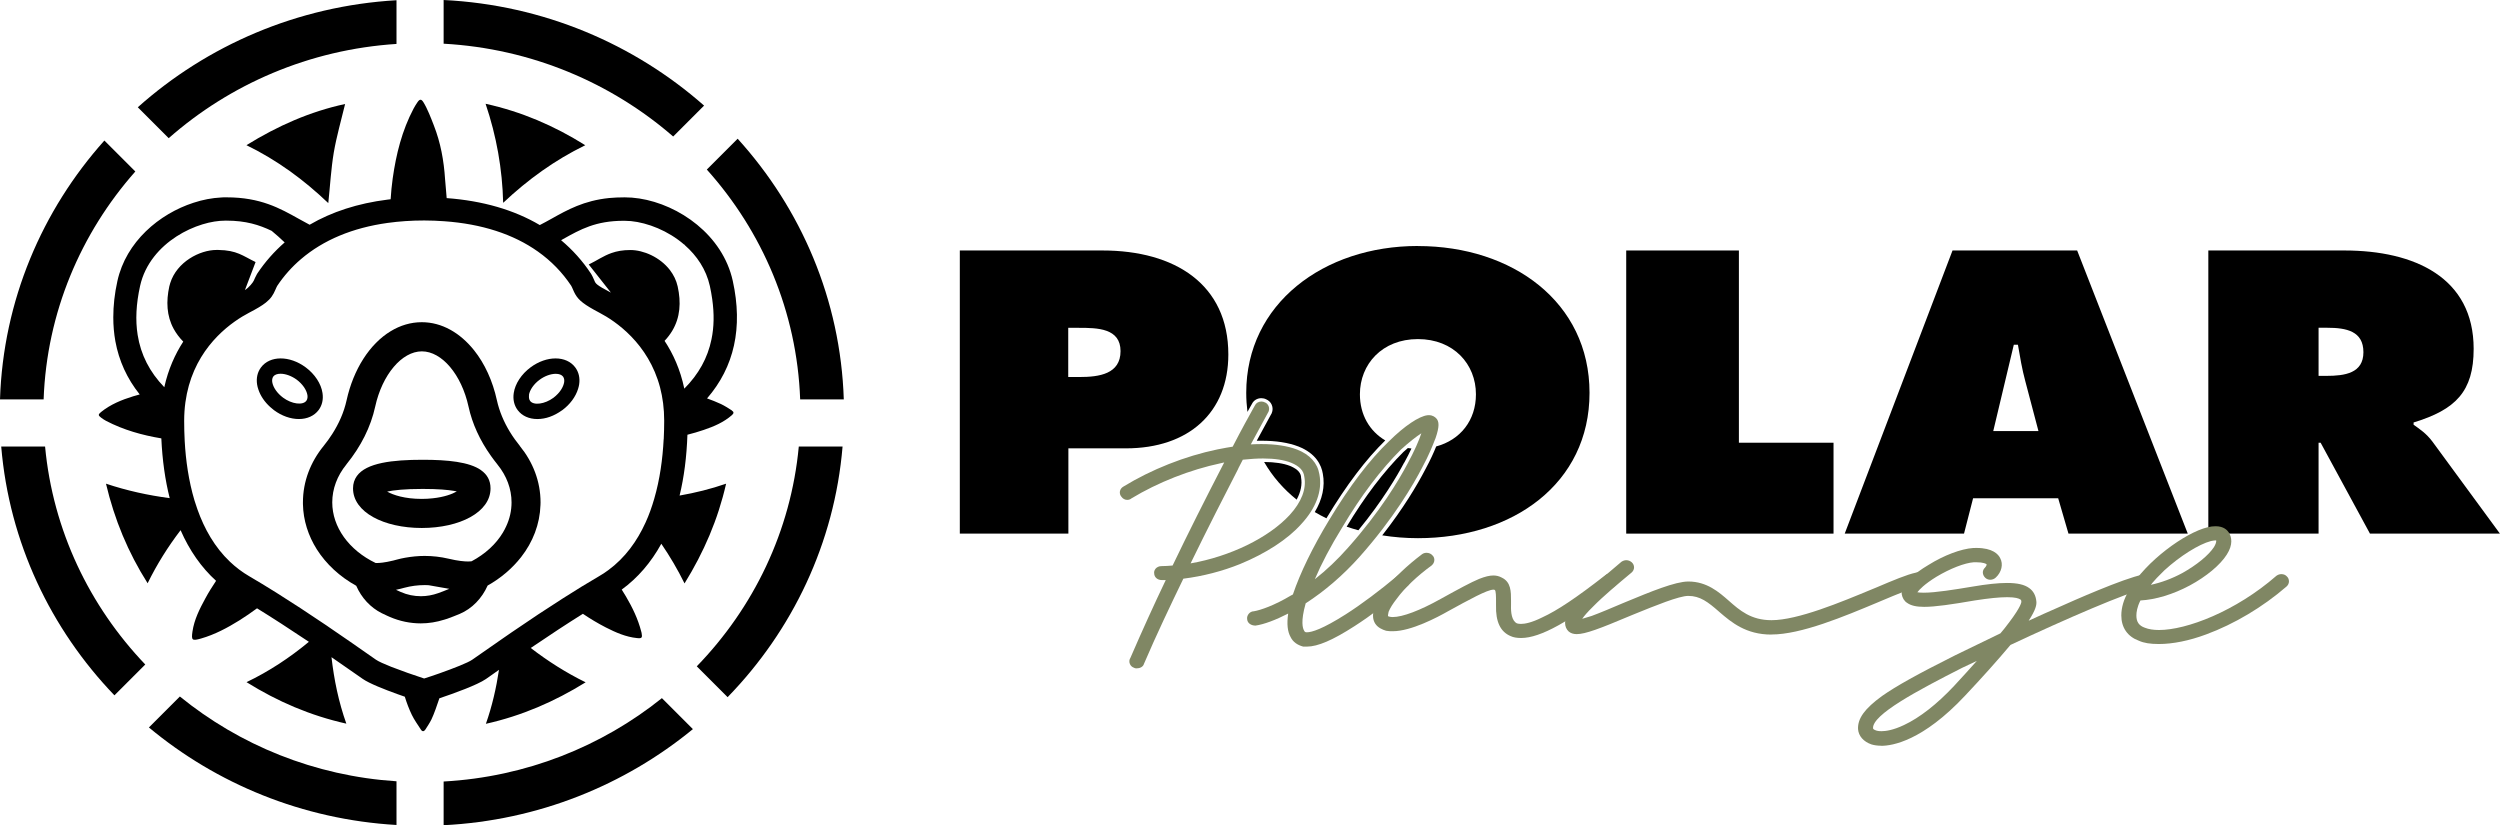 <?xml version="1.0" encoding="UTF-8"?><svg id="Calque_1" xmlns="http://www.w3.org/2000/svg" viewBox="0 0 328.37 108.39"><defs><style>.cls-1{fill:none;}.cls-2{fill:#808764;}</style></defs><path d="m43.84,20.04c.37-2.15.98-4.26,1.49-6.38-4.6.99-8.86,2.87-12.96,5.41,4.02,1.96,7.55,4.55,10.75,7.61.24-2.27.36-4.48.72-6.64Z"/><path d="m76.88,19.08c-4.11-2.58-8.39-4.41-13.1-5.45,1.44,4.27,2.2,8.57,2.31,13.01,3.24-3.05,6.77-5.61,10.79-7.57Z"/><path class="cls-1" d="m58.99,77.35s.02,0,.03-.01l-.86-.15c.02.16.04.32.05.48.27-.1.53-.21.79-.32Z"/><path class="cls-1" d="m59.65,64.49c-.88.44-1.82.77-2.81.97,1.5-.16,2.54-.55,3.16-.9-.1-.02-.22-.04-.35-.07Z"/><path class="cls-1" d="m37.03,52.44c1.26.93,2.85,1.09,3.4.36.22-.29.22-.66.18-.92-.11-.75-.69-1.6-1.51-2.2-.73-.54-1.56-.82-2.25-.82-.5,0-.92.15-1.15.46-.22.29-.22.66-.18.92.11.75.69,1.6,1.51,2.2Z"/><path class="cls-1" d="m77.83,36.32c.1.21.18.39.24.53.16.37.23.55,2.08,1.52h0s.05.03.08.04l-2.01-2.55"/><path class="cls-1" d="m88.28,43.48c-.27.44-.6.88-.99,1.29,1.13,1.71,2.07,3.78,2.59,6.27,1.89-1.9,3.07-4.04,3.57-6.47-1.52-.37-3.03-.74-4.56-1-.2-.03-.41-.06-.61-.09Z"/><path class="cls-1" d="m74.14,49.32c-.23-.31-.65-.46-1.15-.46-.68,0-1.52.28-2.25.82-.82.6-1.4,1.45-1.51,2.2-.04.26-.04.62.18.92.55.74,2.14.57,3.4-.36.23-.17.44-.36.63-.56,0-.01,0-.02,0-.04-.07-.33.05-.44.37-.51.02,0,.05,0,.07-.01.24-.36.39-.73.45-1.09.04-.26.04-.62-.18-.92Z"/><path d="m89.89,32.07s-.01.03-.02.04c.03.03.06.06.09.08-.03-.04-.05-.08-.07-.12Z"/><path d="m96.1,53.89c-.46-.29-.92-.59-1.4-.82-.6-.28-1.22-.52-1.83-.74,3.58-4.13,4.73-9.3,3.38-15.43-1.33-6.04-7.05-10.02-12.28-10.83-.65-.1-1.29-.15-1.92-.15-.73,0-1.4.03-2.04.09-3.32.34-5.48,1.55-7.57,2.72-.5.28-1.01.56-1.54.83-3.39-2-7.5-3.19-12.23-3.54-.05-.85-.15-1.56-.21-2.47-.16-2.46-.58-4.79-1.48-7.09-.36-.93-.84-2.19-1.37-3.04-.28-.45-.5-.41-.79.03-.18.26-.35.54-.5.82-1.52,2.88-2.29,5.98-2.74,9.17-.13.91-.21,1.82-.27,2.73-.14.02-.27.03-.41.05-3.89.49-7.32,1.6-10.23,3.3-.49-.26-.97-.52-1.43-.78-2.47-1.38-5.02-2.82-9.47-2.82-.04,0-.09,0-.13,0-.2,0-.41,0-.61.02-1.17.06-2.4.29-3.61.69-4.51,1.46-8.86,5.12-10,10.28-.37,1.66-.54,3.25-.54,4.77,0,1.08.09,2.12.27,3.13.47,2.58,1.53,4.91,3.2,7-.28.08-.57.16-.85.24-1.52.47-2.98,1.06-4.23,2.07-.39.32-.39.44,0,.73.22.16.44.32.68.44,2.29,1.19,4.73,1.87,7.24,2.29.13,2.86.5,5.48,1.1,7.85-2.83-.37-5.61-.98-8.37-1.9,1.11,4.7,2.89,9.01,5.47,13.08,1.22-2.49,2.67-4.8,4.33-6.97,1.17,2.67,2.73,4.9,4.66,6.65-.5.75-.98,1.51-1.41,2.31-.75,1.38-1.46,2.78-1.69,4.35-.17,1.17-.04,1.25,1.12.92,1.81-.52,3.46-1.4,5.05-2.39.8-.5,1.56-1.03,2.31-1.58,2.03,1.25,4.31,2.73,6.81,4.4-2.53,2.1-5.23,3.88-8.19,5.3,4.09,2.55,8.38,4.39,13.11,5.45-1.02-2.87-1.61-5.76-1.95-8.73,1.18.81,2.4,1.66,3.67,2.55l.43.3c.86.6,2.84,1.38,4.59,2.01.33.12.64.23.94.33.25.81.55,1.61.92,2.38.33.68.79,1.31,1.2,1.95.18.28.4.25.57,0,.28-.44.58-.88.81-1.35.35-.73.76-1.93,1.04-2.77,1.93-.65,4.98-1.75,6.11-2.53l.43-.3c.44-.31.87-.61,1.29-.91-.36,2.39-.9,4.76-1.72,7.09,4.73-1.06,9-2.91,13.1-5.45-2.59-1.27-4.97-2.79-7.21-4.51,2.5-1.7,4.79-3.2,6.85-4.49.96.65,1.96,1.25,3.01,1.79,1.3.66,2.62,1.25,4.1,1.4.64.07.72-.04.6-.68-.01-.06-.03-.12-.05-.19-.42-1.64-1.15-3.14-2-4.59-.18-.31-.37-.61-.56-.91,2.11-1.54,3.85-3.56,5.2-6.02,1.13,1.65,2.15,3.38,3.05,5.21,2.54-4.11,4.39-8.39,5.46-13.1-2.02.7-4.06,1.2-6.11,1.56.59-2.42.93-5.09,1.03-7.99.72-.18,1.43-.39,2.14-.63,1.33-.45,2.63-1,3.71-1.95.27-.24.26-.42-.02-.6Zm-74.52-3.03c-1.93-2-3.09-4.27-3.5-6.87-.31-1.94-.2-4.08.32-6.43.32-1.46.98-2.75,1.84-3.85,1.65-2.11,4.06-3.54,6.35-4.24,1.07-.33,2.11-.49,3.03-.49.04,0,.08,0,.11,0,2.57,0,4.32.56,5.95,1.34.59.49,1.16.99,1.71,1.52-1.36,1.19-2.57,2.55-3.59,4.08-.02.03-.04.07-.06.1-.19.34-.31.62-.4.83-.1.24-.62.9-1.17,1.25-.18-.18.17.19,0,0l1.4-3.68c-1.7-.82-2.43-1.55-4.91-1.59-.07,0-.14,0-.21,0-2.22,0-5.22,1.57-6.09,4.35-.04.14-.09.28-.12.43-.43,1.97-.36,3.87.57,5.58.32.58.73,1.14,1.26,1.68-1.07,1.65-1.97,3.63-2.49,5.99Zm65.59,6.84c-.13,2.54-.49,5.25-1.24,7.82-.31,1.07-.68,2.12-1.14,3.12-1.11,2.44-2.68,4.62-4.88,6.24-.39.29-.81.57-1.25.82-1.44.84-3.03,1.81-4.75,2.91-2.04,1.3-4.28,2.78-6.7,4.44-.41.28-.82.56-1.23.85-1.13.78-2.31,1.6-3.52,2.45l-.43.3c-.57.4-2.44,1.13-4.3,1.79-.7.25-1.39.48-2.02.68-1.35-.44-3-1.02-4.31-1.53-.93-.37-1.69-.71-2.02-.94l-.43-.3c-2.02-1.42-3.93-2.74-5.74-3.97-.1-.07-.2-.14-.3-.21-2.41-1.63-4.63-3.08-6.64-4.34-1.26-.79-2.44-1.5-3.53-2.14-.95-.55-1.79-1.2-2.54-1.91-1.99-1.89-3.35-4.29-4.27-6.88-.14-.39-.27-.79-.39-1.18-.76-2.56-1.14-5.24-1.28-7.78-.05-.91-.07-1.81-.07-2.67,0-1.71.23-3.24.61-4.61,1.58-5.65,5.83-8.49,7.89-9.57,1.04-.54,1.73-.95,2.22-1.34.67-.53.97-1.01,1.27-1.71.07-.16.13-.31.23-.49.88-1.32,1.93-2.5,3.13-3.52,2.93-2.5,6.76-4.11,11.38-4.75,1.52-.21,3.12-.32,4.8-.32.9,0,1.78.04,2.63.1,4.92.35,9.07,1.69,12.3,3.98,1.74,1.23,3.21,2.74,4.38,4.5.1.18.16.33.23.49.1.23.19.43.3.62.47.82,1.19,1.38,3.18,2.43,2.09,1.09,6.43,4.01,7.96,9.82.34,1.3.54,2.75.54,4.36,0,.78-.02,1.59-.06,2.42Zm2.71-6.66c-.52-2.49-1.46-4.56-2.59-6.27.4-.42.72-.85.99-1.29,1.08-1.79,1.19-3.78.73-5.86-.18-.81-.54-1.52-1.01-2.14-1.31-1.71-3.49-2.64-5.2-2.64-1.01,0-1.79.15-2.47.39-1.09.38-1.92.99-3,1.51l.9,1.14,2.01,2.55s-.05-.03-.08-.04h0c-1.85-.97-1.93-1.15-2.08-1.52-.06-.14-.14-.32-.24-.53-.05-.09-.1-.19-.16-.3-.02-.03-.04-.07-.06-.1-1.1-1.67-2.42-3.13-3.92-4.39.08-.04.15-.09.23-.13,2.32-1.3,4.32-2.42,7.99-2.42.04,0,.08,0,.11,0,.27,0,.55.02.84.04,2.21.22,4.89,1.26,7,3.09,0-.01.01-.03.02-.04.03.04.05.08.07.12,1.56,1.37,2.79,3.16,3.28,5.36.13.59.23,1.17.31,1.73.27,1.91.24,3.66-.1,5.28-.5,2.44-1.68,4.57-3.57,6.47Z"/><path d="m68.29,58.58c-.96-1.18-1.77-2.48-2.35-3.88-.28-.68-.51-1.38-.67-2.11h0c-.56-2.57-1.61-4.84-3-6.58-1.83-2.29-4.23-3.69-6.87-3.69-1.45,0-2.83.42-4.08,1.18-2.76,1.67-4.9,5-5.8,9.09-.35,1.59-1.02,3.07-1.89,4.43-.35.54-.72,1.06-1.12,1.55-1.72,2.11-2.72,4.66-2.72,7.41,0,.08,0,.15,0,.23.04,2.14.7,4.16,1.82,5.94,1.23,1.94,3.01,3.59,5.18,4.79.69,1.58,1.87,2.86,3.35,3.6.23.11.47.23.72.34.12.05.24.11.36.16,1.3.56,2.68.84,4.05.84,1.04,0,2.08-.17,3.09-.49.13-.04.26-.07.39-.12.52-.19,1.07-.4,1.62-.63,1.63-.69,2.93-2.04,3.68-3.73,1.75-.98,3.24-2.26,4.4-3.74,1.54-1.97,2.46-4.32,2.54-6.84,0-.11.01-.23.01-.34,0-2.75-1-5.3-2.72-7.41Zm-9.3,18.77c-.25.11-.52.21-.79.32-.21.08-.43.16-.65.24-.73.26-1.49.4-2.26.4-.91,0-1.8-.18-2.64-.55-.21-.09-.42-.19-.64-.29.38-.08.75-.17,1.1-.27.87-.23,1.76-.35,2.65-.35.19,0,.38,0,.57.02l1.82.32.86.15s-.02,0-.03.01Zm2.94-3.63c-.07.01-.21.03-.45.03-.46,0-1.28-.06-2.58-.37-1.02-.24-2.08-.36-3.13-.36-.86,0-1.72.09-2.57.24-.36.07-.72.14-1.07.24-.17.05-.34.09-.49.13-1.15.28-1.82.32-2.13.32-.07,0-.13,0-.17,0-3.52-1.69-5.7-4.73-5.7-7.96,0-1.77.64-3.49,1.86-4.99,0,0,0-.01.01-.02,1.92-2.37,3.19-4.92,3.77-7.57.92-4.2,3.5-7.26,6.13-7.26s5.21,3.05,6.13,7.26c.49,2.25,1.49,4.43,2.96,6.49.26.37.54.73.83,1.1,1.22,1.5,1.86,3.22,1.86,4.99,0,1.08-.24,2.14-.7,3.13-.13.28-.27.56-.44.84-.9,1.5-2.3,2.8-4.12,3.77Z"/><path d="m63.18,61.75c-1.55-1.08-4.38-1.36-7.66-1.36-3.97,0-7.41.4-8.65,2.14-.32.45-.5.98-.5,1.62,0,3.13,4.05,5.2,9.03,5.2s9.03-2.07,9.03-5.2c0-1.07-.46-1.84-1.26-2.4Zm-6.34,3.7c-.44.05-.92.08-1.44.08-2.25,0-3.75-.51-4.55-.96.82-.18,2.24-.35,4.67-.35,2.02,0,3.31.12,4.13.26.13.02.24.04.35.07-.61.35-1.66.74-3.16.9Z"/><path d="m40.15,48.25c-2.12-1.57-4.7-1.56-5.87.01-.46.62-.64,1.39-.51,2.24.03.21.09.44.18.7.28.82.81,1.6,1.54,2.26.16.14.32.28.49.41,1.02.76,2.19,1.17,3.28,1.17s2.02-.42,2.59-1.18c.46-.62.64-1.39.51-2.24-.18-1.22-1.01-2.48-2.21-3.37Zm-4.26,1.21c.18-.24.52-.37.96-.37.66,0,1.45.29,2.11.77.77.57,1.31,1.35,1.42,2.04.03.21.03.51-.14.74h0c-.47.63-1.93.43-3.06-.41-.77-.57-1.31-1.35-1.42-2.04-.03-.21-.03-.51.14-.74Z"/><path d="m75.56,48.26c-1.17-1.57-3.75-1.58-5.87-.01-1.2.89-2.03,2.15-2.21,3.37-.13.84.05,1.62.51,2.24.57.76,1.49,1.18,2.59,1.18s2.2-.4,3.23-1.14l.05-.03c1-.74,1.75-1.75,2.07-2.79.07-.22.11-.41.14-.58.13-.85-.05-1.62-.51-2.24Zm-6.09,3.65c.1-.69.65-1.48,1.42-2.04.65-.48,1.44-.77,2.11-.77.44,0,.78.13.96.37.17.23.17.53.14.74-.05.31-.19.65-.41.99-.12.18-.25.35-.41.52-.19.2-.39.38-.59.53-1.14.84-2.6,1.03-3.06.41-.17-.23-.17-.53-.14-.74Z"/><path d="m52.08,5.77V.03c-13.05.76-24.89,5.95-33.98,14.06l4.06,4.06c8.04-7.08,18.46-11.64,29.93-12.38Z"/><path d="m17.77,22.52l-4.06-4.06C5.53,27.61.42,39.47,0,52.46h5.73c.41-11.41,4.88-21.83,12.04-29.93Z"/><path d="m88.42,17.93l4.06-4.06C83.31,5.79,71.39.65,58.27,0v5.74c11.53.64,22.03,5.14,30.15,12.19Z"/><path d="m105.1,52.46h5.73c-.42-13.11-5.62-25.06-13.94-34.24l-4.05,4.05c7.29,8.13,11.84,18.65,12.26,30.18Z"/><path d="m23.63,91.48l-4.07,4.07c8.88,7.39,20.16,12.09,32.52,12.81v-5.74c-10.78-.7-20.63-4.77-28.46-11.14Z"/><path d="m5.91,58.65H.16c1.05,12.59,6.51,23.98,14.87,32.68l4.05-4.05c-7.32-7.66-12.13-17.62-13.16-28.63Z"/><path d="m58.27,102.65v5.74c12.43-.62,23.78-5.27,32.74-12.62l-4.07-4.07c-7.9,6.34-17.82,10.35-28.67,10.95Z"/><path d="m104.92,58.65c-1.04,11.13-5.95,21.19-13.4,28.87l4.05,4.05c8.49-8.73,14.04-20.21,15.1-32.92h-5.75Z"/><path d="m126.06,32.9h18.75c9.51,0,16.53,4.44,16.53,13.66,0,7.6-5.19,12.33-13.45,12.33h-7.56v11.2h-14.26v-37.19Zm14.26,16.62h1.46c2.59,0,5.4-.39,5.4-3.4s-3.03-3.06-5.46-3.06h-1.41v6.46Z"/><path d="m213.6,32.9h14.8v25.25h12.43v11.94h-27.23v-37.19Z"/><path d="m257.97,70.09h-15.67l14.16-37.19h16.37l14.53,37.19h-15.67l-1.35-4.64h-11.18l-1.19,4.64Zm9.78-13.46l-1.73-6.56c-.43-1.58-.7-3.21-.97-4.79h-.54l-2.7,11.34h5.94Z"/><path d="m290.06,32.9h17.88c9.19,0,16.97,3.55,16.97,12.92,0,5.62-2.38,7.99-7.89,9.67v.3c.76.54,1.67,1.13,2.48,2.22l8.86,12.08h-17.07l-6.48-11.94h-.27v11.94h-14.48v-37.19Zm14.48,16.47h1.03c2.43,0,4.86-.35,4.86-3.11s-2.22-3.21-4.76-3.21h-1.13v6.31Z"/><path class="cls-2" d="m149.34,87.79c-.11,0-.26,0-.41-.09-.23-.08-.42-.25-.52-.49-.12-.27-.09-.57.07-.81,1.55-3.58,3.12-7.03,4.64-10.21h-.53c-.56,0-.99-.38-.99-.89-.04-.17.03-.41.18-.6.18-.21.46-.34.75-.34.5,0,1-.04,1.49-.08,1.99-4.15,4.22-8.59,6.78-13.54-.14.03-.29.06-.44.1-4.08.87-8.25,2.51-11.76,4.63-.1.1-.31.19-.54.19-.31,0-.59-.16-.77-.42-.16-.18-.24-.45-.19-.71.05-.26.21-.48.46-.62,3.68-2.25,8.06-3.99,12.34-4.88l.37-.07c.56-.11,1.08-.21,1.64-.29,1.2-2.33,2.19-4.1,2.67-4.97l.26-.46c.13-.29.46-.5.83-.5.17,0,.33.04.48.12.18.06.37.24.47.47.1.24.1.5,0,.74l-2.33,4.3c.48-.03.95-.04,1.4-.04,1.85,0,3.42.24,4.68.72,1.68.66,2.69,1.78,2.93,3.26.41,2.17-.44,4.45-2.44,6.59-1.76,1.95-4.6,3.8-7.99,5.19-2.3.93-4.87,1.6-7.44,1.92-1.66,3.43-3.55,7.39-5.18,11.2-.08.32-.45.57-.9.57Zm13.31-26.24c-1.8,3.5-4.01,7.81-6.27,12.45,5.19-.91,10.23-3.35,13-6.34,1.57-1.71,2.24-3.45,1.94-5.04-.09-.81-.64-1.39-1.73-1.84-.93-.37-2.17-.56-3.69-.56-.81,0-1.71.06-2.66.16l-.6,1.16Z"/><path class="cls-1" d="m163.53,60.81l-.47.91c-1.7,3.31-3.76,7.33-5.89,11.67,4.79-1,9.32-3.28,11.88-6.03.53-.58.95-1.16,1.26-1.73-1.74-1.39-3.19-3.05-4.29-4.96-.04,0-.08,0-.12,0-.73,0-1.53.05-2.37.14Z"/><path class="cls-1" d="m159.99,59.48c-4.27.89-8.59,2.61-12.21,4.83-.27.15-.32.44-.11.69.09.14.24.22.39.22.11,0,.22-.04.31-.12,3.51-2.12,7.73-3.8,11.89-4.69.43-.1.92-.2,1.35-.25-2,3.85-4.65,9.03-7.29,14.55-.59.05-1.19.1-1.78.1-.27,0-.54.2-.49.49,0,.25.22.44.54.44h1.24c-1.73,3.6-3.4,7.3-4.97,10.9-.16.25,0,.59.27.64.05.05.11.05.22.05.22,0,.43-.1.49-.3,1.62-3.8,3.46-7.64,5.3-11.44,2.49-.3,5.13-.94,7.57-1.92,3.24-1.33,6.05-3.11,7.84-5.08.56-.6,1.01-1.21,1.38-1.82-.3-.19-.59-.4-.88-.61-.34.6-.77,1.19-1.31,1.79-3.03,3.25-8.59,5.82-14.1,6.61,2.7-5.57,5.4-10.8,7.35-14.6.92-.11,1.78-.17,2.59-.18-.16-.32-.32-.65-.46-.99-.51.01-1.04.04-1.59.09l.98-1.8c-.15-.51-.28-1.02-.39-1.56-.52.94-1.16,2.14-1.88,3.55-.76.1-1.46.25-2.22.39Z"/><path class="cls-1" d="m186.22,44.54c-4.7,0-7.62,3.3-7.62,7.25,0,4.24,3.13,7.15,7.62,7.15s7.62-2.91,7.62-7.15c0-3.95-2.92-7.25-7.62-7.25Z"/><path class="cls-1" d="m165.91,59.78c1.53,0,2.84.19,3.86.59,1.19.49,1.89,1.18,2,2.17.22,1.17-.04,2.4-.74,3.64.29.21.58.41.88.61.88-1.47,1.21-2.97.95-4.39-.22-1.33-1.13-2.32-2.65-2.91-1.21-.46-2.73-.69-4.52-.69-.19,0-.39,0-.59.01.14.34.3.67.46.99.12,0,.24-.01.36-.01Z"/><path class="cls-1" d="m166.2,53.91c.11-.25,0-.54-.27-.64-.09-.05-.18-.07-.27-.07-.19,0-.36.1-.43.27-.17.31-.58,1.03-1.15,2.07.11.53.24,1.05.39,1.56l1.72-3.18Z"/><path d="m170.31,65.63c.55-1.01.75-2.01.58-2.93v-.03s0-.03,0-.03c-.04-.38-.24-.94-1.44-1.44-.86-.34-2.01-.51-3.41-.52,1.1,1.91,2.55,3.57,4.29,4.96Z"/><path class="cls-2" d="m171.22,84.93h-.05c-.78-.21-1.34-.62-1.64-1.23-.42-.73-.53-1.75-.33-3.11-1.65.85-3.21,1.43-4.29,1.58h-.01c-.55,0-1.06-.31-1.09-.84-.04-.24.04-.5.2-.7.17-.21.42-.34.68-.34.89-.15,2.69-.77,4.85-2.06l.05-.03.05-.02s.09-.05.18-.1h0c.95-2.82,2.59-6.19,4.75-9.76,2.71-4.5,5.3-7.9,7.91-10.4,1.99-1.97,3.92-3.26,5.02-3.38.06,0,.12-.01.18-.01.52,0,.81.27.92.37.47.43.46,1.17-.04,2.64l-.09.22c-.29.75-.78,2.01-1.67,3.65-1.14,2.21-3.74,6.68-8.22,11.72-2.15,2.41-4.6,4.52-7.08,6.11-.69,2.42-.38,3.3-.22,3.57.09.19.14.2.26.24,0,0,.06,0,.11,0,.64,0,2.04-.41,5.11-2.36,2.04-1.3,4.52-3.16,6.82-5.09.17-.16.41-.25.67-.25s.49.09.68.27c.2.18.3.44.28.71-.02.27-.16.53-.38.68-2.2,1.91-4.8,3.88-6.93,5.24-2.84,1.83-4.82,2.68-6.24,2.68h-.43Zm15.46-28.01c-.66.43-1.57,1.13-2.68,2.14-2.66,2.65-5.26,6.09-7.7,10.21-1.53,2.48-2.73,4.76-3.6,6.81,1.54-1.21,2.99-2.59,4.35-4.13,4.26-4.78,6.7-8.92,7.78-10.96.95-1.74,1.55-3.13,1.86-4.07Z"/><path class="cls-1" d="m188.3,55.24c-.1-.09-.28-.25-.62-.25-.04,0-.09,0-.13,0-.97.1-2.81,1.33-4.76,3.25,0,0-.01.02-.02.02.34.14.69.27,1.05.37,1.77-1.6,2.98-2.37,3.56-2.61-.07.48-.36,1.45-1.02,2.91.41,0,.81-.04,1.2-.09.26-.61.45-1.1.58-1.44.54-1.58.38-1.97.16-2.17Z"/><path class="cls-1" d="m173.93,74.47c.97-.87,1.9-1.81,2.79-2.81.61-.69,1.17-1.35,1.71-2.01-.52-.14-1.03-.3-1.54-.47-.07.11-.14.22-.2.34-1.08,1.75-2,3.41-2.75,4.96Z"/><path class="cls-1" d="m187.44,54.11c.08,0,.16-.01.23-.01.69,0,1.1.37,1.22.49.73.66.56,1.73.07,3.15l-.08.2c-.08.2-.17.44-.28.7,3.17-.85,5.22-3.41,5.22-6.85,0-3.95-2.92-7.25-7.62-7.25s-7.62,3.3-7.62,7.25c0,2.69,1.26,4.84,3.33,6.06.08-.08.16-.16.24-.24.79-.78,3.49-3.33,5.28-3.51Z"/><path class="cls-1" d="m177.38,72.26c-2,2.27-4,3.95-5.67,5.13.86-2.37,2.27-5.18,4.21-8.33.04-.06.07-.12.11-.18-.34-.13-.68-.28-1.01-.42-.02.04-.05.08-.07.11-2.32,3.85-3.89,7.2-4.76,9.81-.16.1-.27.2-.43.25-2.32,1.38-4.16,1.97-5.08,2.12-.27,0-.49.3-.43.54,0,.3.32.44.6.44,1.08-.15,2.86-.79,4.97-1.97-.38,1.63-.38,2.91.11,3.75.27.54.76.84,1.35.99h.38c1.3,0,3.24-.84,6-2.61,2.16-1.38,4.76-3.35,6.92-5.23.22-.15.27-.49.05-.69-.11-.1-.24-.15-.38-.15s-.27.05-.38.15c-2.16,1.82-4.7,3.75-6.86,5.13-1.18.75-3.92,2.43-5.35,2.43-.08,0-.15,0-.22-.01-.16-.05-.38-.1-.54-.44-.27-.44-.54-1.53.22-4.09,2.27-1.43,4.76-3.45,7.13-6.12.82-.92,1.56-1.82,2.26-2.7-.38-.07-.76-.16-1.13-.25-.62.77-1.27,1.55-1.99,2.35Z"/><path class="cls-1" d="m185.72,58.18c-.24.19-.51.42-.8.67.15.02.31.05.47.06.12-.26.24-.51.33-.73Z"/><path class="cls-1" d="m183.71,58.74s.07-.07.11-.1c-.37-.1-.72-.23-1.05-.37-3.25,3.12-5.97,7.23-7.75,10.18.33.15.67.29,1.01.42,3.14-5.26,5.91-8.37,7.67-10.13Z"/><path class="cls-1" d="m185.22,61.21c-1.11,2.1-3,5.18-5.84,8.69.37.09.75.17,1.13.25,2.86-3.59,4.77-6.76,5.9-8.94.5-.91.87-1.71,1.15-2.36-.39.05-.79.09-1.2.09-.3.66-.67,1.41-1.14,2.27Z"/><path d="m186.22,32.31c-12.37,0-22.53,7.6-22.53,19.28,0,.86.06,1.7.16,2.51.13-.23.25-.44.34-.61.1-.19.19-.34.25-.44.22-.46.7-.75,1.23-.75.22,0,.44.05.64.15.33.14.59.39.73.72.15.35.15.75,0,1.09v.03s-.03.03-.03.03l-1.94,3.57c.21,0,.42,0,.63,0,1.9,0,3.53.25,4.85.76,2.31.91,3.02,2.46,3.2,3.58.31,1.66-.06,3.37-1.06,5.03.5.29,1.01.57,1.53.82,2.64-4.39,5.18-7.73,7.73-10.23-2.06-1.22-3.33-3.37-3.33-6.06,0-3.95,2.92-7.25,7.62-7.25s7.62,3.3,7.62,7.25c0,3.44-2.06,6-5.22,6.85-.3.75-.75,1.76-1.41,2.98-1.1,2.12-2.92,5.18-5.68,8.7,1.52.24,3.08.37,4.7.37,12.43,0,22.53-7.15,22.53-19.09s-10.16-19.28-22.53-19.28Z"/><path d="m184.44,60.78c.39-.71.7-1.32.95-1.87-.16-.01-.31-.04-.47-.06-.19.16-.38.33-.59.52-2.57,2.56-5.08,5.86-7.45,9.81.5.17,1.02.33,1.54.47,3.18-3.88,5.09-7.14,6.01-8.88Z"/><path class="cls-2" d="m199.81,83.8c-.57,0-1.03-.08-1.37-.24-1.36-.56-2-1.89-1.94-4.07v-.43c0-.66,0-1.49-.17-1.57-.05-.03-.08-.04-.17-.04-.81,0-3.2,1.32-5.97,2.84-1.38.79-4.85,2.62-7.24,2.62-.34,0-.58,0-.89-.06-.5-.15-1.1-.42-1.43-.94-.63-1-.22-2.48,1.21-4.4,1.18-1.52,2.98-3.24,4.95-4.72.17-.12.37-.18.58-.18.32,0,.61.13.79.35.14.12.24.35.24.58,0,.26-.12.52-.34.72-1.9,1.38-3.56,2.96-4.59,4.37-.55.7-.89,1.25-1.08,1.73-.09.4-.09.53-.08.57,0,0,0,0,0,0,.01,0,.07.04.19.07.13.03.27.05.44.05,1.28,0,3.57-.86,6.27-2.37,2.44-1.35,3.99-2.19,5.07-2.64.79-.31,1.37-.45,1.87-.45.4,0,.76.09,1.11.28,1.21.58,1.21,1.83,1.21,3.03v.62c-.03.9.08,2.02.78,2.36.12.04.31.07.53.07.49,0,1.38-.15,2.8-.86,1.97-.9,4.5-2.6,8.25-5.52.16-.15.39-.24.63-.24.28,0,.54.12.74.34.15.13.25.35.25.59,0,.26-.12.52-.34.72-5.89,4.66-9.79,6.82-12.3,6.82Z"/><path class="cls-2" d="m232.66,83.35c-3.34,0-5.25-1.62-6.78-2.93l-.1-.09c-1.43-1.25-2.47-2.06-4.03-2.06-1.21,0-4.34,1.28-7.1,2.4l-.68.28c-3.84,1.62-5.75,2.34-6.87,2.34-.45,0-.79-.12-1.06-.35-.3-.27-.47-.68-.47-1.12,0-1.41,1.66-3.21,7.4-8.03.21-.14.42-.21.64-.21.26,0,.51.1.71.27.2.18.31.42.31.67s-.11.49-.31.67c-1.87,1.56-3.78,3.16-5.06,4.47-.79.77-1.21,1.28-1.44,1.62.3-.08.7-.2,1.25-.38,1.16-.43,2.53-1.01,4.08-1.67l.36-.15c3.36-1.39,6.54-2.7,8.25-2.7,2.44,0,4.03,1.4,5.32,2.53,1.43,1.26,2.9,2.55,5.6,2.55,3.45,0,9.11-2.36,13.25-4.08l.49-.2c2.26-.96,4.05-1.72,5.25-1.97.03-.02.13-.04.24-.04.38,0,.75.26.91.64.08.33.03.6-.12.81-.14.21-.35.35-.59.4-.99.23-2.82.98-5.09,1.94l-.33.14c-4.51,1.89-10.12,4.24-14.01,4.24Z"/><path class="cls-2" d="m247.09,97.95c-.47,0-.9-.06-1.27-.17-1.05-.36-1.71-1.11-1.77-2.02-.06-1.4.88-2.69,3.15-4.34,1.85-1.3,4.64-2.86,9.63-5.36l5.92-2.87c.36-.41.7-.85,1-1.25l.22-.29c1.51-2,1.53-2.57,1.53-2.59,0-.23-.06-.28-.13-.32-.2-.14-.65-.3-1.73-.3-1.01,0-2.41.14-4.27.43-3.01.52-5.18.84-6.63.84-1.04,0-1.75-.17-2.24-.52-.37-.23-.64-.65-.72-1.18,0-.68.4-1.38,1.17-2.07.53-.54,1.37-1.16,2.34-1.73,2.03-1.27,4.28-2.12,5.87-2.23.16,0,.3-.01.44-.01,2.14,0,2.88.84,3.12,1.34.43.79.19,1.84-.58,2.55-.2.19-.47.29-.73.29-.23,0-.46-.09-.63-.24-.21-.19-.34-.46-.34-.72,0-.24.1-.46.28-.63.2-.22.23-.39.22-.43-.04-.07-.41-.28-1.37-.28-.1,0-.2,0-.31,0-1.22.09-3.12.83-4.92,1.91-1.56.96-2.26,1.7-2.5,2.03.14.03.39.06.83.06,1.53,0,4.07-.41,6.34-.79,1.93-.33,3.43-.49,4.6-.49,1.36,0,2.29.21,2.92.67.55.39.87.98.94,1.75.05.43-.06,1.08-1.01,2.54,1.33-.61,2.59-1.19,3.85-1.73,1.97-.89,8.6-3.82,11.11-4.32.08-.01.15-.02.21-.02.49,0,.88.31.97.77.05.23,0,.47-.13.67-.14.21-.35.35-.6.39-2.4.48-10.65,4.06-17.8,7.42-1.77,2.11-3.72,4.28-5.95,6.65-5.58,5.96-9.57,6.6-11.02,6.6Zm12.56-11.14c-.66.32-1.29.62-1.89.89-5.99,3.04-11.84,6.17-11.74,7.95.01.11.11.19.41.3.07.03.3.09.7.09.57,0,1.55-.14,2.96-.81,2.05-.96,4.32-2.73,6.57-5.13,1.13-1.22,2.12-2.31,2.99-3.29Z"/><path class="cls-2" d="m283.56,84.59c-1.15,0-1.96-.13-2.62-.43-1.48-.54-2.31-1.72-2.31-3.32,0-1.03.32-2.12.93-3.16.02-.11.07-.2.12-.25,2.19-3.72,7.3-7.44,10.26-8.17.39-.1.75-.14,1.08-.14,1.07,0,1.54.53,1.74.84.35.57.59,1.54-.28,2.89-.85,1.35-2.67,2.87-4.86,4.05-2.19,1.17-4.48,1.86-6.48,1.97-.44.87-.53,1.55-.53,1.98,0,.84.34,1.33,1.11,1.6.5.2,1.12.3,1.86.3,3.62,0,10.07-2.45,15.42-7.12.21-.15.43-.22.66-.22.3,0,.57.12.73.32.16.14.26.38.26.63,0,.25-.11.49-.31.67-3.13,2.71-6.88,4.94-10.57,6.3-2.23.83-4.38,1.26-6.21,1.26Zm7.46-13.61c-.15,0-.3.03-.48.06l-.15.03c-1.59.42-4.05,1.97-6.1,3.84-.73.7-1.32,1.33-1.81,1.91,1.37-.29,2.79-.81,4.16-1.55,1.88-1.05,3.44-2.32,4.16-3.41.22-.36.33-.69.29-.88-.02,0-.05,0-.08,0Z"/></svg>